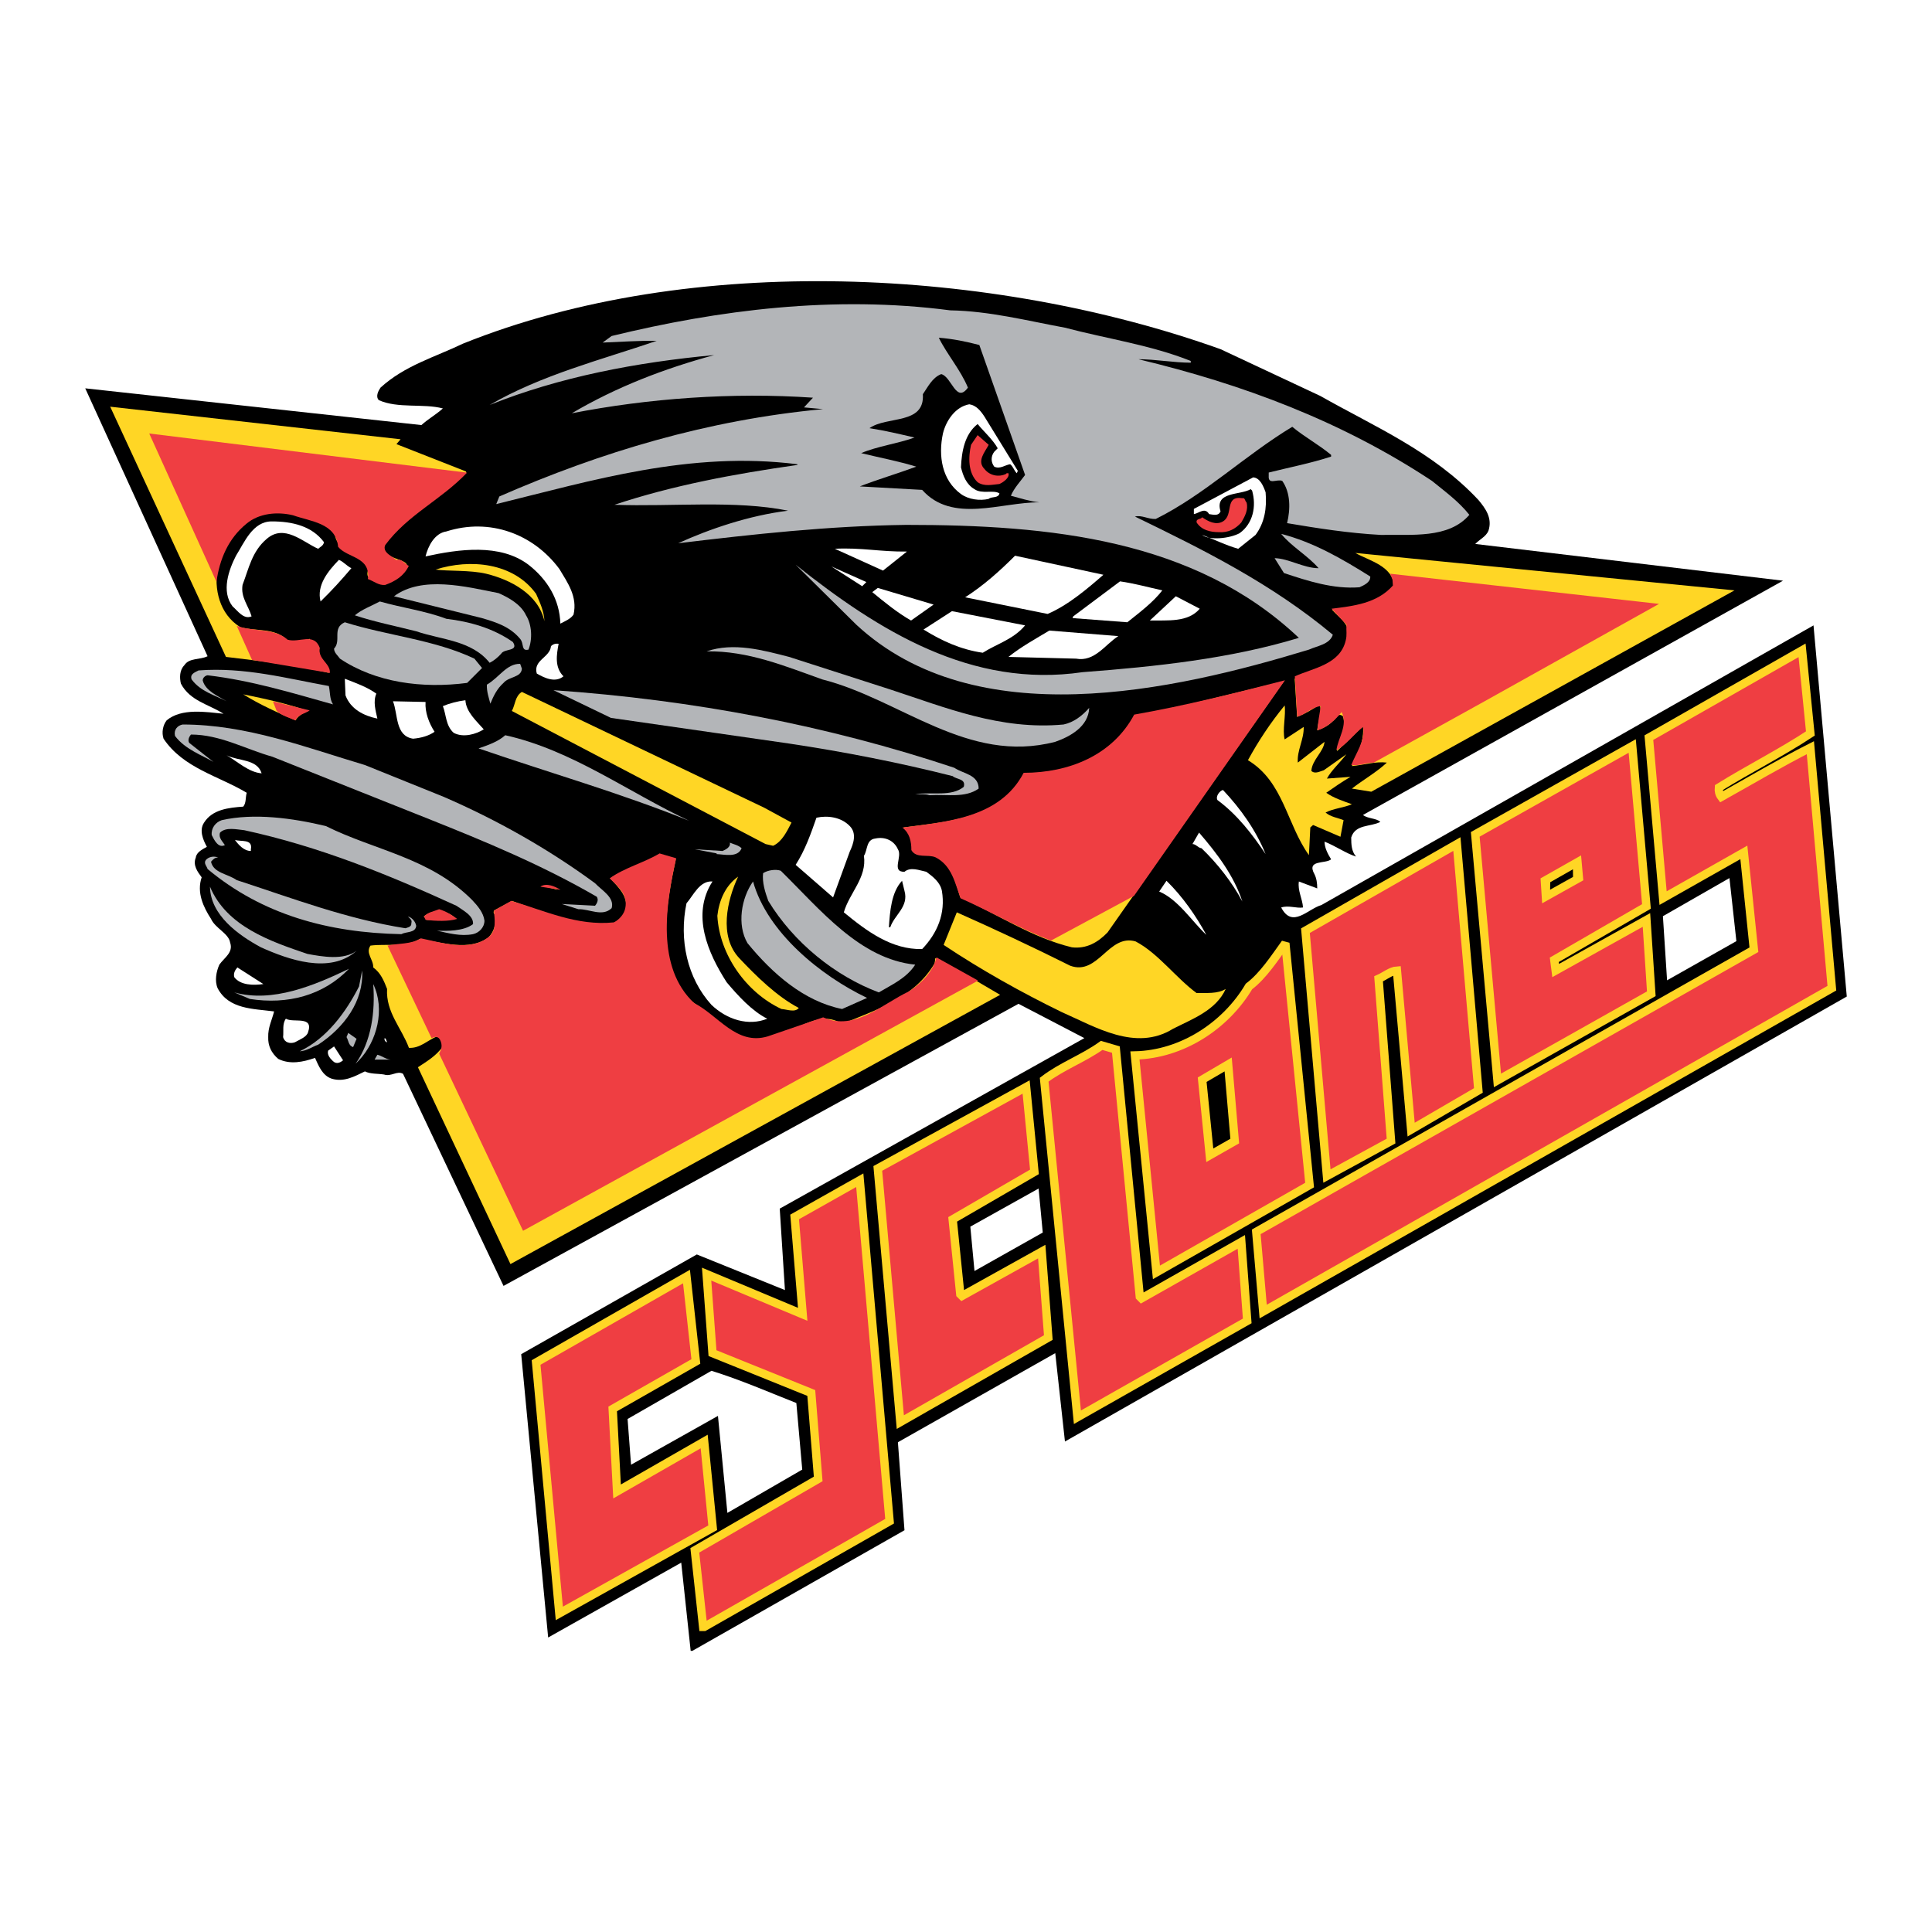 <?xml version="1.0" encoding="utf-8"?>
<!-- Generator: Adobe Illustrator 13.0.0, SVG Export Plug-In . SVG Version: 6.00 Build 14948)  -->
<!DOCTYPE svg PUBLIC "-//W3C//DTD SVG 1.0//EN" "http://www.w3.org/TR/2001/REC-SVG-20010904/DTD/svg10.dtd">
<svg version="1.0" id="Layer_1" xmlns="http://www.w3.org/2000/svg" xmlns:xlink="http://www.w3.org/1999/xlink" x="0px" y="0px"
	 width="192.756px" height="192.756px" viewBox="0 0 192.756 192.756" enable-background="new 0 0 192.756 192.756"
	 xml:space="preserve">
<g>
	<polygon fill-rule="evenodd" clip-rule="evenodd" fill="#FFFFFF" points="0,0 192.756,0 192.756,192.756 0,192.756 0,0 	"/>
	<path fill-rule="evenodd" clip-rule="evenodd" fill="#FFFFFF" d="M21.911,103.65l0-0.375c-0.003,0.079,0.004,0.156,0.003,0.235
		C21.915,103.559,21.908,103.601,21.911,103.65L21.911,103.65z"/>
	<path fill-rule="evenodd" clip-rule="evenodd" d="M8.504,38.744l33.539,3.665c0.691-0.622,1.451-1.037,2.144-1.659
		c-1.936-0.519-4.495,0.034-6.397-0.831c-0.345-0.38-0.034-0.933,0.173-1.244c2.421-2.213,5.428-3.042,8.229-4.391
		c22.784-9.162,52.866-7.572,75.582,0.553l9.958,4.668c5.428,3.078,11.237,5.532,15.767,10.373c0.726,0.865,1.417,1.833,1.003,3.078
		c-0.242,0.588-0.899,0.864-1.314,1.314l30.703,3.665l-41.905,23.373c0.449,0.38,1.348,0.311,1.729,0.692
		c-0.969,0.518-2.49,0.207-2.904,1.556c0,0.726,0.035,1.383,0.484,1.901c-0.934-0.276-2.075-1.071-3.146-1.486
		c0,0.586,0.311,1.21,0.657,1.762c-0.554,0.484-2.49,0-1.66,1.487c0.207,0.415,0.276,0.899,0.276,1.417l-1.832-0.691
		c-0.139,0.899,0.346,1.694,0.415,2.593c-0.657,0.104-1.453-0.242-2.179,0c1.105,2.144,2.662,0.138,4.011-0.242l49.098-27.902
		l3.319,37.03l-78.003,44.396l-0.968-8.817l-15.698,8.888l0.656,8.781l-21.16,12.032h-0.172l-0.942-8.799l-13.277,7.468L52,135.106
		l17.521-9.949l8.792,3.553l-0.519-8.125l30.392-17.012l-6.569-3.423l-51.38,28.145l-10.026-21.16
		c-0.588-0.346-1.177,0.312-1.902,0.069c-0.656-0.104-1.348-0.035-1.901-0.312c-1.003,0.483-2.075,1.106-3.319,0.727
		c-0.934-0.312-1.314-1.314-1.66-2.075c-1.175,0.415-2.489,0.692-3.666,0.104c-0.691-0.588-1.037-1.314-1.002-2.179
		c-0.035-0.934,0.38-1.729,0.587-2.559c-2.109-0.276-4.529-0.208-5.635-2.317c-0.311-0.726-0.139-1.659,0.173-2.351
		c0.519-0.726,1.417-1.21,1.071-2.212c-0.138-0.899-1.486-1.418-1.902-2.352c-0.76-1.175-1.452-2.626-0.933-4.148
		c-0.415-0.553-0.899-1.21-0.588-1.971c0.07-0.553,0.692-0.83,1.106-1.072c-0.38-0.692-0.794-1.66-0.276-2.42
		c0.83-1.314,2.455-1.487,3.907-1.59c0.311-0.381,0.208-0.934,0.345-1.383c-2.834-1.694-6.327-2.455-8.297-5.394
		c-0.208-0.623-0.07-1.348,0.311-1.833c1.486-1.244,3.942-0.829,5.67-0.657c-1.452-0.933-3.354-1.279-4.252-3.008
		c-0.139-0.587-0.139-1.348,0.345-1.833c0.485-0.76,1.557-0.518,2.317-0.899L8.504,38.744L8.504,38.744z"/>
	<path fill-rule="evenodd" clip-rule="evenodd" fill="#B3B5B8" d="M106.249,32.693c4.184,1.107,8.575,1.729,12.552,3.319v0.174
		c-1.694,0-3.527-0.346-5.222-0.346c10.407,2.489,20.296,6.189,29.286,12.136c1.313,1.072,2.662,2.04,3.733,3.389
		c-2.074,2.42-5.809,1.936-8.816,2.005c-3.215-0.173-6.293-0.657-9.37-1.176c0.347-1.417,0.347-3.043-0.484-4.218
		c-0.553-0.208-1.417,0.45-1.349-0.518v-0.312c2.075-0.518,4.219-0.934,6.225-1.591v-0.172c-1.245-1.038-2.628-1.764-3.874-2.801
		c-4.701,2.835-8.747,6.776-13.622,9.197c-0.76,0.035-1.383-0.415-2.074-0.242c6.846,3.319,13.657,6.708,19.742,11.791
		c-0.311,0.968-1.556,1.106-2.385,1.486c-13.623,4.149-33.262,8.54-45.157-2.488l-6.051-5.982
		c8.298,6.604,17.53,12.344,28.628,10.719c7.331-0.553,14.765-1.349,21.576-3.423c-10.408-9.854-24.895-11.272-39.175-11.272
		c-7.779,0.104-15.281,0.934-22.75,1.833c3.112-1.417,7.053-2.766,10.96-3.25c-5.29-1.072-11.549-0.38-17.322-0.588
		c5.809-1.936,11.963-3.078,18.255-3.976v-0.07c-10.718-1.348-20.468,1.625-30.046,3.977l0.311-0.761
		c10.131-4.427,20.78-7.642,32.294-8.714l-1.901-0.173l0.898-0.968c-8.056-0.553-16.458,0.069-24.064,1.556
		c4.46-2.628,9.231-4.46,14.21-5.808c-7.779,0.726-15.42,2.178-22.405,4.978c5.187-3.007,11.099-4.494,16.666-6.396
		c-1.729-0.035-3.596,0.104-5.394,0.172l0.899-0.657c10.649-2.593,22.163-4.08,33.78-2.559
		C98.746,31.033,102.48,32.001,106.249,32.693L106.249,32.693z"/>
	<path fill-rule="evenodd" clip-rule="evenodd" d="M97.709,34.422l4.564,12.965c-0.45,0.622-1.107,1.314-1.418,2.075
		c0.934,0.242,1.866,0.553,2.836,0.657c-3.77-0.035-8.679,2.144-11.687-1.244l-6.224-0.346c1.764-0.692,3.769-1.279,5.636-1.971
		c-1.798-0.553-3.665-0.899-5.498-1.349c1.625-0.691,3.596-0.934,5.324-1.556c-1.486-0.346-2.939-0.692-4.494-0.934
		c1.729-1.244,5.532-0.311,5.325-3.388c0.483-0.692,0.934-1.66,1.833-2.006c1.037,0.242,1.487,2.974,2.663,1.349
		c-0.727-1.763-2.11-3.354-2.905-4.979C95.047,33.8,96.395,34.076,97.709,34.422L97.709,34.422z"/>
	<path fill-rule="evenodd" clip-rule="evenodd" fill="#FFFFFF" d="M98.228,41.58l3.32,5.394l-0.104,0.242
		c-0.277-0.276-0.347-0.657-0.658-0.899c-0.518,0.07-1.002,0.518-1.589,0.242c-0.347-0.45-0.347-1.037,0-1.486l0.346-0.346
		c-0.484-0.865-1.314-1.59-2.006-2.42c-1.279,1.003-1.591,2.697-1.66,4.323c0.208,0.83,0.519,1.694,1.348,2.177
		c0.761,0.519,1.867,0.035,2.49,0.415c-0.104,0.519-0.762,0.277-1.072,0.553c-0.864,0.207-2.005,0.07-2.766-0.484
		c-1.902-1.382-2.282-3.803-1.798-6.05c0.311-1.28,1.245-2.663,2.628-2.905C97.398,40.438,97.847,40.992,98.228,41.58L98.228,41.58z
		"/>
	<path fill-rule="evenodd" clip-rule="evenodd" fill="#EF3E42" d="M98.643,44.38c-0.38,0.726-1.211,1.625-0.415,2.42
		c0.519,0.657,1.418,0.83,2.144,0.483c0.035-0.104,0.173-0.068,0.242-0.068c0.139,0.449-0.519,0.899-0.898,1.072
		c-0.762,0.07-1.487,0.276-2.179-0.173c-0.968-0.934-0.934-2.49-0.657-3.734l0.657-0.968L98.643,44.38L98.643,44.38z"/>
	<path fill-rule="evenodd" clip-rule="evenodd" fill="#FFFFFF" d="M126.269,49.116c0.139,1.591-0.104,3.042-1.003,4.253
		l-1.729,1.383c-1.243-0.346-2.385-0.934-3.595-1.383c0.691,0.553,2.696,0.38,3.734-0.173c1.349-0.968,1.693-2.696,1.245-4.253
		l-0.14-0.139c-1.038,0.624-3.63,0.208-3.008,2.213c-0.207,0.518-0.795,0.311-1.141,0.276c-0.415-0.726-1.037-0.068-1.521,0v-0.518
		l5.913-3.146C125.716,47.665,126.061,48.529,126.269,49.116L126.269,49.116z"/>
	<path fill-rule="evenodd" clip-rule="evenodd" fill="#EF3E42" d="M124.366,50.119c0.208,0.726-0.172,1.417-0.519,2.005
		c-0.587,0.658-1.313,1.038-2.247,0.969c-0.864,0-1.729-0.208-2.213-0.969c-0.068-0.415,0.415-0.276,0.554-0.518
		c0.588,0.415,1.383,0.83,2.074,0.415c1.106-0.657,0.104-2.592,1.936-2.316C124.229,49.636,124.194,49.98,124.366,50.119
		L124.366,50.119z"/>
	<path fill-rule="evenodd" clip-rule="evenodd" fill="#FFFFFF" d="M32.326,54.095c-0.069,0.346-0.345,0.45-0.587,0.657
		c-1.556-0.691-3.389-2.524-5.152-0.968c-1.452,1.245-1.764,2.939-2.386,4.564c-0.208,1.245,0.588,2.074,0.899,3.146
		c-0.795,0.346-1.383-0.554-1.901-1.002c-1.141-1.487-0.38-3.63,0.346-5.048c0.83-1.314,1.659-3.423,3.561-3.423
		C29.146,52.021,31.116,52.47,32.326,54.095L32.326,54.095z"/>
	<path fill-rule="evenodd" clip-rule="evenodd" fill="#FFFFFF" d="M55.803,56.758c0.831,1.383,1.833,2.766,1.418,4.564
		c-0.312,0.449-0.864,0.657-1.314,0.898c-0.068-2.386-1.279-4.391-3.181-5.877c-2.835-2.144-6.949-1.556-10.269-0.83
		c0.241-1.003,0.899-2.316,2.075-2.49C48.854,51.641,53.21,53.266,55.803,56.758L55.803,56.758z"/>
	<path fill-rule="evenodd" clip-rule="evenodd" fill="#B3B5B8" d="M136.711,57.519c0.033,0.587-0.622,0.864-1.072,1.072
		c-2.593,0.208-5.152-0.623-7.538-1.418l-0.933-1.486c1.417,0.034,2.903,1.002,4.391,1.002c-1.107-1.279-2.696-2.144-3.734-3.423
		C131.04,54.095,133.909,55.755,136.711,57.519L136.711,57.519z"/>
	<path fill-rule="evenodd" clip-rule="evenodd" fill="#FFFFFF" d="M88.097,56.93l-4.806-2.178c2.593-0.139,4.564,0.311,7.192,0.277
		L88.097,56.93L88.097,56.93z"/>
	<path fill-rule="evenodd" clip-rule="evenodd" fill="#FFD625" d="M173.05,58.901L136.814,78.99l-1.937-0.311
		c1.106-0.865,2.454-1.626,3.491-2.594c-1.141-0.138-2.315,0.242-3.491,0.346c0.622-1.245,1.244-2.523,1.106-3.976l-2.594,2.489
		c0.139-1.21,1.037-2.178,0.588-3.492c-0.553-0.414-0.657,0.312-1.003,0.485c-0.448,0.483-1.003,0.726-1.556,0.933
		c0.069-0.864,0.52-1.764,0.242-2.593c-0.727,0.519-1.452,0.933-2.247,1.246l-0.241-3.804c1.762-1.072,5.013-1.313,5.22-4.08
		c0.484-1.244-0.761-1.97-1.486-2.8c2.247-0.415,4.633-0.346,6.224-2.351c-0.207-2.04-2.49-2.524-3.908-3.32L173.05,58.901
		L173.05,58.901z"/>
	<path fill-rule="evenodd" clip-rule="evenodd" fill="#FFFFFF" d="M110.088,57.345c-1.592,1.384-3.527,3.043-5.567,3.908
		l-8.229-1.66c1.833-1.175,3.423-2.594,4.979-4.149L110.088,57.345L110.088,57.345z"/>
	<path fill-rule="evenodd" clip-rule="evenodd" fill="#FFFFFF" d="M35.058,56.688c-1.003,1.176-1.901,2.178-3.077,3.32
		c-0.415-1.625,0.759-3.043,1.832-4.15C34.263,56.032,34.609,56.481,35.058,56.688L35.058,56.688z"/>
	<path fill-rule="evenodd" clip-rule="evenodd" fill="#FFD625" d="M53.486,59.248c0.38,0.864,0.796,1.729,0.831,2.731
		c-0.588-2.696-3.389-4.149-5.81-4.737c-1.59-0.38-3.837-0.242-5.048-0.415C46.917,55.721,51.239,56.136,53.486,59.248
		L53.486,59.248z"/>
	<polygon fill-rule="evenodd" clip-rule="evenodd" fill="#FFFFFF" points="86.022,58.487 82.945,56.516 86.438,58.072 
		86.022,58.487 	"/>
	<path fill-rule="evenodd" clip-rule="evenodd" fill="#FFFFFF" d="M115.966,58.901c-0.935,1.21-2.283,2.213-3.493,3.182
		l-5.463-0.415l0.068-0.174l4.668-3.491C113.198,58.21,114.548,58.591,115.966,58.901L115.966,58.901z"/>
	<path fill-rule="evenodd" clip-rule="evenodd" fill="#B3B5B8" d="M52.484,61.391c0.587,0.935,0.656,2.386,0.241,3.423
		c-0.761,0.173-0.415-0.587-0.829-1.072c-1.037-1.244-2.421-1.659-3.804-2.073l-8.782-2.179c2.802-2.075,7.157-0.968,10.442-0.311
		C50.755,59.627,51.965,60.284,52.484,61.391L52.484,61.391z"/>
	<path fill-rule="evenodd" clip-rule="evenodd" fill="#FFFFFF" d="M90.897,61.909c-1.349-0.761-2.697-1.866-3.872-2.834l0.552-0.416
		l5.567,1.66L90.897,61.909L90.897,61.909z"/>
	<path fill-rule="evenodd" clip-rule="evenodd" fill="#FFFFFF" d="M119.699,60.733c-1.176,1.384-3.182,1.142-4.979,1.176
		l2.593-2.419L119.699,60.733L119.699,60.733z"/>
	<path fill-rule="evenodd" clip-rule="evenodd" fill="#B3B5B8" d="M44.532,61.737c2.316,0.276,4.667,0.933,6.638,2.317
		c0.623,0.967-0.865,0.622-1.176,1.176c-0.345,0.38-0.726,0.69-1.141,0.898c-1.798-2.248-4.805-2.282-7.33-3.146
		c-2.04-0.519-4.149-0.934-6.12-1.591c0.691-0.587,1.66-0.933,2.49-1.382C40.071,60.63,42.423,60.941,44.532,61.737L44.532,61.737z"
		/>
	<path fill-rule="evenodd" clip-rule="evenodd" fill="#FFFFFF" d="M102.273,62.394c-1.141,1.383-2.802,1.832-4.22,2.731
		c-2.177-0.312-4.08-1.176-5.912-2.317l2.835-1.832L102.273,62.394L102.273,62.394z"/>
	<path fill-rule="evenodd" clip-rule="evenodd" fill="#B3B5B8" d="M47.332,65.713l0.761,0.934l-1.487,1.487
		c-4.494,0.587-9.128-0.035-12.689-2.42c-0.208-0.311-0.588-0.587-0.588-1.003c0.762-0.795-0.241-2.04,1.073-2.627
		C38.688,63.431,43.322,63.812,47.332,65.713L47.332,65.713z"/>
	<path fill-rule="evenodd" clip-rule="evenodd" fill="#FFFFFF" d="M111.574,63.466c-1.314,0.83-2.353,2.593-4.219,2.247
		l-6.742-0.173c1.245-1.002,2.697-1.798,4.08-2.628L111.574,63.466L111.574,63.466z"/>
	<path fill-rule="evenodd" clip-rule="evenodd" fill="#FFFFFF" d="M55.734,64.226c-0.208,1.107-0.415,2.351,0.484,3.25
		c-0.795,0.657-1.833,0.207-2.663-0.277c-0.38-1.348,1.313-1.59,1.417-2.731C55.18,64.261,55.423,64.191,55.734,64.226
		L55.734,64.226z"/>
	<path fill-rule="evenodd" clip-rule="evenodd" fill="#B3B5B8" d="M88.823,68.79c5.497,1.798,10.995,4.08,17.288,3.493
		c1.002-0.208,1.866-0.865,2.559-1.66c-0.07,1.867-1.902,2.869-3.389,3.388c-8.748,2.282-15.457-4.252-23.235-6.224
		c-3.701-1.314-7.399-2.87-11.548-2.801c2.696-0.933,5.67-0.104,8.229,0.553L88.823,68.79L88.823,68.79z"/>
	<path fill-rule="evenodd" clip-rule="evenodd" fill="#B3B5B8" d="M52.069,66.716c-0.069,0.899-1.279,0.761-1.833,1.417
		c-0.657,0.587-1.002,1.314-1.313,2.075c-0.139-0.553-0.381-1.21-0.347-1.902c1.21-0.69,1.971-2.108,3.32-2.074L52.069,66.716
		L52.069,66.716z"/>
	<path fill-rule="evenodd" clip-rule="evenodd" fill="#B3B5B8" d="M32.81,68.445c0.139,0.622,0.07,1.314,0.415,1.832
		c-4.08-1.141-8.125-2.386-12.516-2.904c-0.242,0.035-0.484,0.242-0.484,0.518c0.277,1.038,1.521,1.556,2.387,2.075
		c-1.21-0.622-2.594-0.968-3.493-2.178c-0.208-0.554,0.381-0.726,0.691-0.899C24.408,66.543,28.592,67.684,32.81,68.445
		L32.81,68.445z"/>
	<path fill-rule="evenodd" clip-rule="evenodd" fill="#FFFFFF" d="M37.548,69.205c-0.347,0.796-0.07,1.694,0.104,2.49
		c-1.349-0.277-2.663-0.934-3.181-2.317l-0.069-1.659C35.473,68.133,36.648,68.548,37.548,69.205L37.548,69.205z"/>
	<path fill-rule="evenodd" clip-rule="evenodd" fill="#FFD625" d="M128.101,67.96l-17.599,25.067
		c-0.969,1.003-2.109,1.66-3.562,1.487c-4.012-0.968-7.433-3.319-11.133-4.979c-0.519-1.59-0.899-3.768-2.905-4.218
		c-0.691-0.069-1.417,0.035-1.832-0.519c-0.208-0.761-0.104-1.764-0.898-2.247c4.424-0.588,9.646-0.865,12.031-5.395
		c4.357,0,8.817-1.659,10.857-5.532L128.101,67.96L128.101,67.96z"/>
	<path fill-rule="evenodd" clip-rule="evenodd" fill="#B3B5B8" d="M95.22,76.605c0.83,0.587,2.42,0.656,2.42,2.074
		c-1.348,0.968-3.216,0.554-4.91,0.657c-0.414-0.138-0.933-0.069-1.417-0.103c1.729-0.243,3.596,0.276,4.84-0.727
		c0.243-0.829-0.726-0.726-1.105-1.072c-5.326-1.349-10.788-2.42-16.32-3.25l-17.772-2.559l-5.739-2.766
		C69.219,69.828,82.565,72.386,95.22,76.605L95.22,76.605z"/>
	<path fill-rule="evenodd" clip-rule="evenodd" fill="#FFD625" d="M78.969,82.067c-0.45,0.864-0.935,1.902-1.833,2.317l-0.76-0.173
		L51.067,70.934c0.345-0.622,0.311-1.486,1.002-1.901l24.169,11.548L78.969,82.067L78.969,82.067z"/>
	<path fill-rule="evenodd" clip-rule="evenodd" fill="#FFD625" d="M30.735,70.934c-0.242,0.069-0.968,0.415-1.245,0.934
		c-1.763-0.761-3.562-1.556-5.221-2.593C26.483,69.724,28.661,70.208,30.735,70.934L30.735,70.934z"/>
	<path fill-rule="evenodd" clip-rule="evenodd" fill="#FFFFFF" d="M46.433,69.862c0.069,1.176,1.106,2.075,1.832,2.904
		c-0.759,0.484-2.04,0.865-3.008,0.346c-0.794-0.727-0.726-1.764-1.071-2.663C44.843,70.174,45.637,69.966,46.433,69.862
		L46.433,69.862z"/>
	<path fill-rule="evenodd" clip-rule="evenodd" fill="#FFFFFF" d="M42.457,70.035c-0.07,1.038,0.345,2.11,0.899,2.974
		c-0.588,0.415-1.349,0.622-2.144,0.691c-1.798-0.276-1.487-2.42-2.005-3.734L42.457,70.035L42.457,70.035z"/>
	<path fill-rule="evenodd" clip-rule="evenodd" fill="#FFD625" d="M128.17,73.77l1.901-1.246c0.035,1.279-0.69,2.351-0.587,3.562
		l2.662-2.074c-0.069,0.968-1.244,1.798-1.314,2.904c0.381,0.345,0.865,0.034,1.245-0.069l2.247-1.59
		c-0.622,0.83-1.486,1.59-1.937,2.421l2.353-0.173c-0.831,0.483-1.626,1.037-2.421,1.59c0.727,0.519,1.693,0.83,2.559,1.141
		c-0.762,0.346-1.832,0.415-2.628,0.83c0.519,0.449,1.211,0.519,1.799,0.761l-0.312,1.658l-2.731-1.175l-0.277,0.243l-0.138,2.766
		c-2.214-3.077-2.524-7.33-6.085-9.474c1.037-1.902,2.247-3.735,3.664-5.463C128.308,71.383,127.928,72.835,128.17,73.77
		L128.17,73.77z"/>
	<path fill-rule="evenodd" clip-rule="evenodd" fill="#B3B5B8" d="M44.29,79.509c5.256,2.282,10.372,5.151,15.075,8.609
		c0.69,0.727,1.971,1.417,1.66,2.489c-0.934,0.899-2.213,0.07-3.32,0.104l-1.658-0.519l3.319,0.173
		c0.208-0.241,0.38-0.587,0.172-0.898c-5.497-3.182-11.099-5.497-16.907-7.814l-15.456-6.154c-2.697-0.761-5.221-2.213-8.125-2.213
		c-0.172,0.208-0.346,0.553-0.172,0.83l2.42,1.902c-1.038-0.623-2.835-1.244-3.838-2.593c-0.139-0.622,0.241-1.038,0.76-1.141
		c6.396,0,12.274,2.281,18.188,4.045L44.29,79.509L44.29,79.509z"/>
	<path fill-rule="evenodd" clip-rule="evenodd" fill="#B3B5B8" d="M68.769,81.895c-6.846-2.766-14.003-4.807-21.022-7.227
		c0.899-0.311,1.936-0.656,2.662-1.314C57.083,74.841,62.649,79.024,68.769,81.895L68.769,81.895z"/>
	<path fill-rule="evenodd" clip-rule="evenodd" fill="#FFFFFF" d="M26.103,77.157c-1.28-0.104-2.351-1.141-3.492-1.798
		C23.786,75.948,25.653,75.706,26.103,77.157L26.103,77.157z"/>
	<path fill-rule="evenodd" clip-rule="evenodd" fill="#FFFFFF" d="M122.016,78.817c1.764,1.868,3.284,4.011,4.253,6.396
		c-1.314-1.971-2.836-3.941-4.806-5.393C121.256,79.44,121.704,78.886,122.016,78.817L122.016,78.817z"/>
	<path fill-rule="evenodd" clip-rule="evenodd" fill="#B3B5B8" d="M32.499,82.413c4.945,2.455,10.373,3.146,14.592,7.365
		c0.586,0.622,1.141,1.279,1.244,2.075c0,0.657-0.519,1.21-1.141,1.348c-1.246,0.242-2.456-0.104-3.597-0.346
		c0.934,0.036,2.662,0.07,3.597-0.656c0.068-0.865-1.038-1.384-1.661-1.833c-6.879-3.146-13.691-5.913-21.16-7.537
		c-0.761-0.069-1.833-0.346-2.42,0.242c-0.173,0.518,0.242,0.864,0.484,1.244c-0.657,0.346-1.072-0.519-1.313-1.002
		c-0.07-0.692,0.381-1.279,1.003-1.486C25.342,81.099,29.179,81.618,32.499,82.413L32.499,82.413z"/>
	<path fill-rule="evenodd" clip-rule="evenodd" fill="#FFFFFF" d="M84.778,82.413c0.726,0.726,0.379,1.764,0,2.558l-1.661,4.564
		l-3.734-3.25c0.935-1.451,1.521-3.111,2.075-4.702C82.565,81.341,83.913,81.514,84.778,82.413L84.778,82.413z"/>
	<path fill-rule="evenodd" clip-rule="evenodd" fill="#FFFFFF" d="M123.951,89.95c-1.002-1.901-2.488-3.803-4.079-5.324
		c-0.346-0.035-0.553-0.416-0.899-0.416l0.657-1.141C121.428,85.145,123.122,87.392,123.951,89.95L123.951,89.95z"/>
	<path fill-rule="evenodd" clip-rule="evenodd" fill="#FFFFFF" d="M89.583,84.73c0.484,0.726-0.691,2.281,0.656,2.247
		c0.623-0.519,1.487-0.138,2.179,0c0.656,0.484,1.383,1.037,1.555,1.901c0.381,2.248-0.448,4.218-1.97,5.81
		c-3.043,0.068-5.498-1.764-7.814-3.665c0.553-1.937,2.317-3.458,2.006-5.637c0.379-0.587,0.208-1.625,1.141-1.728
		C88.303,83.45,89.203,83.865,89.583,84.73L89.583,84.73z"/>
	<path fill-rule="evenodd" clip-rule="evenodd" fill="#FFFFFF" d="M25.031,84.73v0.173c-0.691,0-1.246-0.623-1.59-1.107
		C23.993,84.003,25.238,83.658,25.031,84.73L25.031,84.73z"/>
	<path fill-rule="evenodd" clip-rule="evenodd" fill="#B3B5B8" d="M73.99,84.626c-0.38,0.968-1.694,0.622-2.49,0.587v-0.069
		l-2.178-0.415l2.767,0.173c0.311-0.139,0.83-0.381,0.726-0.83C73.229,84.246,73.644,84.314,73.99,84.626L73.99,84.626z"/>
	<path fill-rule="evenodd" clip-rule="evenodd" fill="#FFD625" d="M41.696,106.478c0.898-0.588,1.833-1.142,2.49-2.074
		c0.138-0.483-0.174-0.899-0.588-1.003c-0.933,0.381-1.694,1.21-2.8,1.142c-0.727-1.971-2.317-3.562-2.179-5.878
		c-0.311-0.796-0.622-1.59-1.382-2.144c0.035-0.795-0.795-1.417-0.277-2.178c1.556-0.208,3.527,0.208,4.909-0.657
		c2.144,0.312,4.945,1.279,6.881-0.172c0.588-0.623,0.83-1.556,0.588-2.316c-0.139-0.07-0.069-0.243-0.069-0.346l1.798-0.968
		c3.215,1.107,6.5,2.593,10.13,2.213c0.45-0.208,0.968-0.692,1.176-1.142c0.45-1.383-0.657-2.42-1.487-3.319
		c1.452-0.968,3.285-1.417,4.875-2.248l1.661,0.346c-0.934,4.392-2.076,10.373,1.348,14.003c2.697,1.764,5.29,5.497,8.851,3.424
		c2.144-0.381,4.149-2.456,6.397-1.003c3.319-1.384,7.192-2.56,9.231-6.052l0.07-0.519c2.212,1.107,4.321,2.421,6.465,3.666
		l-48.855,26.864L41.696,106.478L41.696,106.478z"/>
	<path fill-rule="evenodd" clip-rule="evenodd" fill="#B3B5B8" d="M21.781,85.56c-0.311-0.035-0.519,0.172-0.727,0.415
		c0.243,1.14,1.694,1.209,2.559,1.832c5.533,1.798,10.926,3.872,16.838,4.806c0.277-0.104,0.622-0.138,0.588-0.518
		c0.104-0.311-0.138-0.45-0.345-0.658c0.415,0.104,0.76,0.519,0.83,0.934c-0.07,0.726-0.969,0.554-1.487,0.83
		c-7.26-0.138-13.864-1.936-19.328-6.5c-0.07-0.276-0.415-0.553-0.174-0.898C20.847,85.456,21.365,85.386,21.781,85.56L21.781,85.56
		z"/>
	<path fill-rule="evenodd" clip-rule="evenodd" fill="#B3B5B8" d="M77.897,86.874c3.942,3.873,7.883,8.816,13.415,9.37
		c-0.864,1.349-2.351,2.006-3.631,2.767c-4.356-1.625-8.505-4.979-11.028-9.128c-0.312-0.864-0.624-1.833-0.519-2.767
		C76.617,86.804,77.413,86.7,77.897,86.874L77.897,86.874z"/>
	<path fill-rule="evenodd" clip-rule="evenodd" fill="#FFD625" d="M73.748,95.586c1.694,1.799,3.769,3.838,5.948,4.979
		c-0.381,0.484-1.176,0.138-1.729,0.104c-3.493-1.626-6.19-5.395-6.397-9.302c0.172-1.521,0.795-3.008,2.074-3.907
		C72.538,89.812,71.708,93.408,73.748,95.586L73.748,95.586z"/>
	<polygon fill-rule="evenodd" clip-rule="evenodd" fill="#FFFFFF" points="166.324,97.805 165.909,91.409 172.548,87.605 
		173.239,93.898 166.324,97.805 	"/>
	<path fill-rule="evenodd" clip-rule="evenodd" d="M90.24,88.878c0.451,1.591-1.001,2.386-1.417,3.631h-0.139
		c0.104-1.556,0.242-3.492,1.314-4.634L90.24,88.878L90.24,88.878z"/>
	<path fill-rule="evenodd" clip-rule="evenodd" fill="#FFFFFF" d="M120.356,93.27c-1.384-1.28-2.802-3.527-4.703-4.322l0.727-1.073
		C118.005,89.467,119.319,91.368,120.356,93.27L120.356,93.27z"/>
	<path fill-rule="evenodd" clip-rule="evenodd" fill="#FFFFFF" d="M71.085,87.945c-2.143,3.319-0.45,7.157,1.418,10.062
		c1.14,1.349,2.524,2.87,4.045,3.631c-1.868,0.761-4.011,0.104-5.567-1.384c-2.42-2.662-3.25-6.5-2.49-10.13
		C69.184,89.328,69.806,87.841,71.085,87.945L71.085,87.945z"/>
	<path fill-rule="evenodd" clip-rule="evenodd" fill="#B3B5B8" d="M86.507,99.562l-2.49,1.107c-3.803-0.762-6.949-3.527-9.439-6.57
		c-1.072-1.832-0.623-4.495,0.554-6.154C76.549,93.028,81.874,97.35,86.507,99.562L86.507,99.562z"/>
	<polygon fill-rule="evenodd" clip-rule="evenodd" fill="#FFD625" points="55.631,88.775 53.97,88.36 55.077,88.463 55.631,88.775 	
		"/>
	<path fill-rule="evenodd" clip-rule="evenodd" fill="#B3B5B8" d="M30.667,95.171c1.486,0.277,3.63,0.657,4.909-0.311
		c-2.662,2.386-6.845,0.864-9.543-0.346c-2.248-1.211-5.047-3.216-5.083-6.051C22.611,92.44,27.002,93.927,30.667,95.171
		L30.667,95.171z"/>
	<path fill-rule="evenodd" clip-rule="evenodd" fill="#FFD625" d="M45.43,91.61c-0.759,0.311-1.866,0.104-2.799,0.173l-0.347-0.347
		C43.183,90.677,44.532,90.746,45.43,91.61L45.43,91.61z"/>
	<path fill-rule="evenodd" clip-rule="evenodd" fill="#FFD625" d="M106.768,96.347c2.801,1.038,3.838-3.215,6.535-2.419
		c2.247,1.175,4.045,3.665,6.085,5.151c1.003-0.034,2.075,0.104,2.905-0.414c-0.969,2.144-3.354,3.008-5.257,3.976
		c-3.733,2.317-7.779-0.208-11.098-1.659c-4.046-1.971-8.057-4.219-11.791-6.708l1.314-3.249
		C99.265,92.717,103.033,94.479,106.768,96.347L106.768,96.347z"/>
	<path fill-rule="evenodd" clip-rule="evenodd" fill="#FFFFFF" d="M26.276,98.18c-0.969,0.138-2.283,0.138-2.905-0.691
		c-0.103-0.414,0.104-0.727,0.312-0.968L26.276,98.18L26.276,98.18z"/>
	<path fill-rule="evenodd" clip-rule="evenodd" fill="#B3B5B8" d="M34.816,96.658c-2.56,2.663-6.121,3.596-9.89,3.008l-1.556-0.656
		C27.175,100.081,31.359,98.317,34.816,96.658L34.816,96.658z"/>
	<path fill-rule="evenodd" clip-rule="evenodd" fill="#B3B5B8" d="M31.739,104.23c-0.587,0.207-1.142,0.622-1.834,0.657
		c2.698-1.279,4.634-3.942,5.914-6.466l0.311-1.591C36.302,99.874,34.332,102.536,31.739,104.23L31.739,104.23z"/>
	<path fill-rule="evenodd" clip-rule="evenodd" fill="#B3B5B8" d="M35.819,105.786l-0.346,0.346
		c1.591-2.247,1.971-5.187,1.764-7.952C38.446,100.703,37.616,103.885,35.819,105.786L35.819,105.786z"/>
	<path fill-rule="evenodd" clip-rule="evenodd" fill="#FFFFFF" d="M30.735,102.985c-0.139,0.484-0.831,0.726-1.313,1.003
		c-0.484,0.173-1.038,0.034-1.176-0.519c0.069-0.623-0.104-1.313,0.277-1.832C29.249,102.087,31.324,101.292,30.735,102.985
		L30.735,102.985z"/>
	<path fill-rule="evenodd" clip-rule="evenodd" fill="#B3B5B8" d="M35.23,104.473c-0.484-0.173-0.449-0.657-0.657-1.003l0.172-0.415
		l0.83,0.588L35.23,104.473L35.23,104.473z"/>
	<path fill-rule="evenodd" clip-rule="evenodd" fill="#FFFFFF" d="M38.619,103.988c-0.173-0.035-0.311-0.242-0.241-0.415
		C38.515,103.608,38.55,103.815,38.619,103.988L38.619,103.988z"/>
	<path fill-rule="evenodd" clip-rule="evenodd" fill="#FFFFFF" d="M34.228,105.786c-0.242,0.207-0.588,0.381-0.899,0.173
		c-0.38-0.311-0.726-0.727-0.588-1.141l0.588-0.415L34.228,105.786L34.228,105.786z"/>
	<path fill-rule="evenodd" clip-rule="evenodd" fill="#B3B5B8" d="M38.965,105.717h-1.591l0.277-0.484
		C38.101,105.336,38.481,105.683,38.965,105.717L38.965,105.717z"/>
	<polygon fill-rule="evenodd" clip-rule="evenodd" fill="#FFFFFF" points="97.225,126.809 96.81,122.383 103.621,118.579 
		104.036,122.971 97.225,126.809 	"/>
	<path fill-rule="evenodd" clip-rule="evenodd" fill="#FFFFFF" d="M72.572,150.942l-0.942-9.678l-8.67,4.872l-0.346-4.564
		l8.367-4.807c2.904,0.899,5.671,2.109,8.471,3.216l0.588,6.639L72.572,150.942L72.572,150.942z"/>
	<path fill-rule="evenodd" clip-rule="evenodd" fill="#EF3E42" d="M179.792,64.883l0.829,8.297c-2.939,1.937-6.12,3.528-9.128,5.394
		c-0.034,0.346,0.035,0.658,0.243,0.934c2.973-1.66,5.877-3.388,8.885-4.91l2.144,23.995l-56.737,32.26l-0.692-7.952l49.651-28.145
		l-1.003-9.715l-8.057,4.563l-1.418-16.009L179.792,64.883L179.792,64.883L179.792,64.883z M155.07,95.76l9.196-5.325l-1.418-16.008
		l-15.662,8.816l2.214,24.55l15.351-8.645l-0.484-7.364l-9.059,5.047L155.07,95.76L155.07,95.76L155.07,95.76z M145.354,84.211
		l-15.11,8.643l2.144,24.48l6.397-3.491L137.54,97.66c0.622-0.275,1.245-0.794,1.832-0.829l1.418,15.87l6.708-3.907L145.354,84.211
		L145.354,84.211L145.354,84.211z M130.659,118.233l-2.42-24.134c-1.071,1.486-2.212,3.25-3.63,4.322
		c-2.316,3.907-6.674,6.777-11.376,6.881l2.144,21.644L130.659,118.233L130.659,118.233L130.659,118.233z M123.848,123.903
		l-9.958,5.637l-0.172-0.174l-2.386-24.651l-1.418-0.415c-1.832,1.313-3.976,2.074-5.738,3.422l3.317,33.678l16.943-9.612
		L123.848,123.903L123.848,123.903L123.848,123.903z M95.047,121.656l8.159-4.737l-0.829-8.47l-14.799,8.124l2.247,25.311
		l14.765-8.437l-0.657-8.575l-7.953,4.426l-0.173-0.173L95.047,121.656L95.047,121.656L95.047,121.656z M79.28,121.415l0.805,9.715
		l-9.586-4.011l0.587,7.883l9.855,3.977l0.691,8.575l-12.31,7.123l0.831,7.641h0.104l18.498-10.546L85.78,117.75L79.28,121.415
		L79.28,121.415L79.28,121.415z M61.564,148.803l-0.436-8.233l8.298-4.736l-0.934-8.472l-15.006,8.575l2.317,25.033l15.304-8.546
		l-0.851-8.604L61.564,148.803L61.564,148.803z"/>
	<polygon fill-rule="evenodd" clip-rule="evenodd" points="119.941,107.722 122.534,106.2 123.191,113.843 120.701,115.261 
		119.941,107.722 	"/>
	<polygon fill-rule="evenodd" clip-rule="evenodd" fill="#FFD625" points="153.7,87.634 157.745,85.343 157.966,87.829 
		153.86,90.124 153.7,87.634 	"/>
	<polygon fill-rule="evenodd" clip-rule="evenodd" points="154.667,88.02 156.932,86.729 156.942,87.49 154.655,88.764 
		154.667,88.02 	"/>
	<path fill-rule="evenodd" clip-rule="evenodd" fill="#FFD625" d="M39.553,44.311l6.95,2.731v0.173
		c-2.767,2.143-5.912,4.011-8.125,6.983c-0.622,2.109,3.769,1.176,1.659,3.146c-0.968,0.588-2.178,1.142-3.215,0.312
		c-0.38-0.38,0-0.865,0-1.314c-1.002-1.279-3.285-1.244-3.423-3.146c-1.833-1.971-4.667-2.317-7.295-2.075
		c-2.351,0.83-3.735,3.182-4.391,5.394c-0.381,2.283,0.173,4.738,2.248,6.051c1.555,0.45,3.491,0.035,4.702,1.314
		c0.761,0.208,1.556,0.035,2.248-0.139c0.069,0.52,0.622,0.484,0.933,0.831c-0.173,1.037,0.831,1.625,0.968,2.559
		c-3.319-0.761-6.777-1.176-10.269-1.591L10.993,40.576l28.975,3.25L39.553,44.311L39.553,44.311z"/>
	<path fill-rule="evenodd" clip-rule="evenodd" fill="#EF3E42" d="M14.889,43.25l31.706,3.907c-2.594,2.732-5.913,4.184-8.161,7.226
		c-0.345,0.761,0.843,1.187,1.107,1.487c0.577-0.184,0.831,0.415,1.245,0.588c-0.483,1.002-1.314,1.521-2.352,1.901
		c-0.656,0.07-1.14-0.379-1.728-0.587c0.277-2.259-2.04-2.075-2.973-3.216c-0.208-2.386-2.766-2.523-4.495-3.146
		c-1.591-0.38-3.389-0.207-4.634,0.831c-1.833,1.486-2.696,3.561-3.008,5.808L14.889,43.25L14.889,43.25z"/>
	<path fill-rule="evenodd" clip-rule="evenodd" fill="#EF3E42" d="M138.93,57.845l-0.228-0.604l26.821,3.009l-17.841,9.958
		l-10.615,5.877c-0.795,0-1.417,0.346-2.248,0.242c0.484-1.245,1.384-2.386,1.177-3.804c-0.899,0.692-1.66,1.798-2.662,2.317
		c0.172-1.246,1.175-2.489,0.519-3.803c-0.588,0.76-1.452,1.556-2.421,1.832c0.07-0.83,0.207-1.625,0.345-2.42
		c-0.829,0.069-1.521,0.83-2.351,1.073l-0.241-4.046c1.833-0.83,4.529-1.175,5.082-3.596c0.138-0.553,0.034-0.934,0.069-1.555
		l-1.486-1.592c2.178-0.275,4.529-0.518,6.119-2.315L138.93,57.845L138.93,57.845z"/>
	<path fill-rule="evenodd" clip-rule="evenodd" fill="#EF3E42" d="M113.142,89.38l-8.281,4.46c-3.112-1.176-5.981-2.87-9.024-4.218
		c-0.554-1.488-0.865-3.251-2.49-4.081c-0.76-0.345-1.937,0.139-2.42-0.726c0-0.864-0.173-1.695-0.899-2.248
		c4.322-0.588,9.715-0.899,12.102-5.463c4.494,0,8.852-1.728,11.028-5.808c5.118-0.899,10.062-2.144,15.042-3.424L113.142,89.38
		L113.142,89.38z"/>
	<path fill-rule="evenodd" clip-rule="evenodd" fill="#EF3E42" d="M27.232,69.978l3.665,0.899c-0.415,0.311-1.141,0.38-1.418,1.003
		c-0.617-0.285-1.429-0.473-1.889-0.976L27.232,69.978L27.232,69.978z"/>
	<path fill-rule="evenodd" clip-rule="evenodd" fill="#EF3E42" d="M97.583,97.833l-45.398,24.964l-8.368-17.668
		c0.208-0.414,0.38-0.829,0.069-1.418c-0.242-0.414-0.656-0.207-0.83-0.138l-4.391-9.231c1.002-0.242,2.351-0.104,3.318-0.727
		c2.041,0.416,4.945,1.384,6.812-0.173c0.76-0.622,0.553-1.729,0.483-2.593l1.729-0.968c3.32,0.968,6.57,2.524,10.234,2.144
		c0.519-0.241,1.037-0.829,1.141-1.418c0.277-1.313-0.691-2.144-1.555-2.973c1.486-1.072,3.423-1.556,4.979-2.489l1.659,0.483
		c-1.037,4.564-2.04,10.892,1.798,14.453c2.386,1.211,4.218,4.253,7.33,3.319l5.532-1.901c3.181,1.418,5.878-1.349,8.575-2.593
		c1.244-0.831,2.386-1.971,2.731-3.389L97.583,97.833L97.583,97.833z"/>
	<path fill-rule="evenodd" clip-rule="evenodd" fill="#EF3E42" d="M55.918,88.775l-2.004-0.312
		C54.501,88.049,55.365,88.429,55.918,88.775L55.918,88.775z"/>
	<path fill-rule="evenodd" clip-rule="evenodd" fill="#EF3E42" d="M45.615,91.679c-0.864,0.277-2.144,0.208-3.146,0.105
		l-0.172-0.347c0.38-0.414,1.002-0.519,1.521-0.726C44.474,90.918,45.062,91.264,45.615,91.679L45.615,91.679z"/>
	<path fill-rule="evenodd" clip-rule="evenodd" fill="#EF3E42" d="M23.625,62.451c1.786,0.611,3.756,0.196,5.07,1.372
		c1.175,0.346,2.628-0.761,3.215,0.829c-0.241,1.106,1.073,1.521,1.003,2.49l-7.769-1.303L23.625,62.451L23.625,62.451z"/>
	<path fill="none" stroke="#FFD625" stroke-width="0.83" stroke-miterlimit="2.613" d="M179.792,64.883l0.829,8.297
		c-2.939,1.937-6.12,3.528-9.128,5.394c-0.034,0.346,0.035,0.658,0.243,0.934c2.973-1.66,5.877-3.388,8.885-4.91l2.144,23.995
		l-56.737,32.26l-0.692-7.952l49.651-28.145l-1.003-9.715l-8.057,4.563l-1.418-16.009L179.792,64.883L179.792,64.883z M155.07,95.76
		l9.196-5.325l-1.418-16.008l-15.662,8.816l2.214,24.55l15.351-8.645l-0.484-7.364l-9.059,5.047L155.07,95.76L155.07,95.76z
		 M145.354,84.211l-15.11,8.643l2.144,24.48l6.397-3.491L137.54,97.66c0.622-0.275,1.245-0.794,1.832-0.829l1.418,15.87l6.708-3.907
		L145.354,84.211L145.354,84.211z M130.659,118.233l-2.42-24.134c-1.071,1.486-2.212,3.25-3.63,4.322
		c-2.316,3.907-6.674,6.777-11.376,6.881l2.144,21.644L130.659,118.233L130.659,118.233z M123.848,123.903l-9.958,5.637
		l-0.172-0.174l-2.386-24.651l-1.418-0.415c-1.832,1.313-3.976,2.074-5.738,3.422l3.317,33.678l16.943-9.612L123.848,123.903
		L123.848,123.903z M95.047,121.656l8.159-4.737l-0.829-8.47l-14.799,8.124l2.247,25.311l14.765-8.437l-0.657-8.575l-7.953,4.426
		l-0.173-0.173L95.047,121.656L95.047,121.656z M79.28,121.415l0.805,9.715l-9.586-4.011l0.587,7.883l9.855,3.977l0.691,8.575
		l-12.31,7.123l0.831,7.641h0.104l18.498-10.546L85.78,117.75L79.28,121.415L79.28,121.415z M61.564,148.803l-0.436-8.233
		l8.298-4.736l-0.934-8.472l-15.006,8.575l2.317,25.033l15.304-8.546l-0.851-8.604L61.564,148.803L61.564,148.803z M119.941,107.722
		l2.593-1.521l0.657,7.643l-2.49,1.418L119.941,107.722L119.941,107.722z"/>
</g>
</svg>
